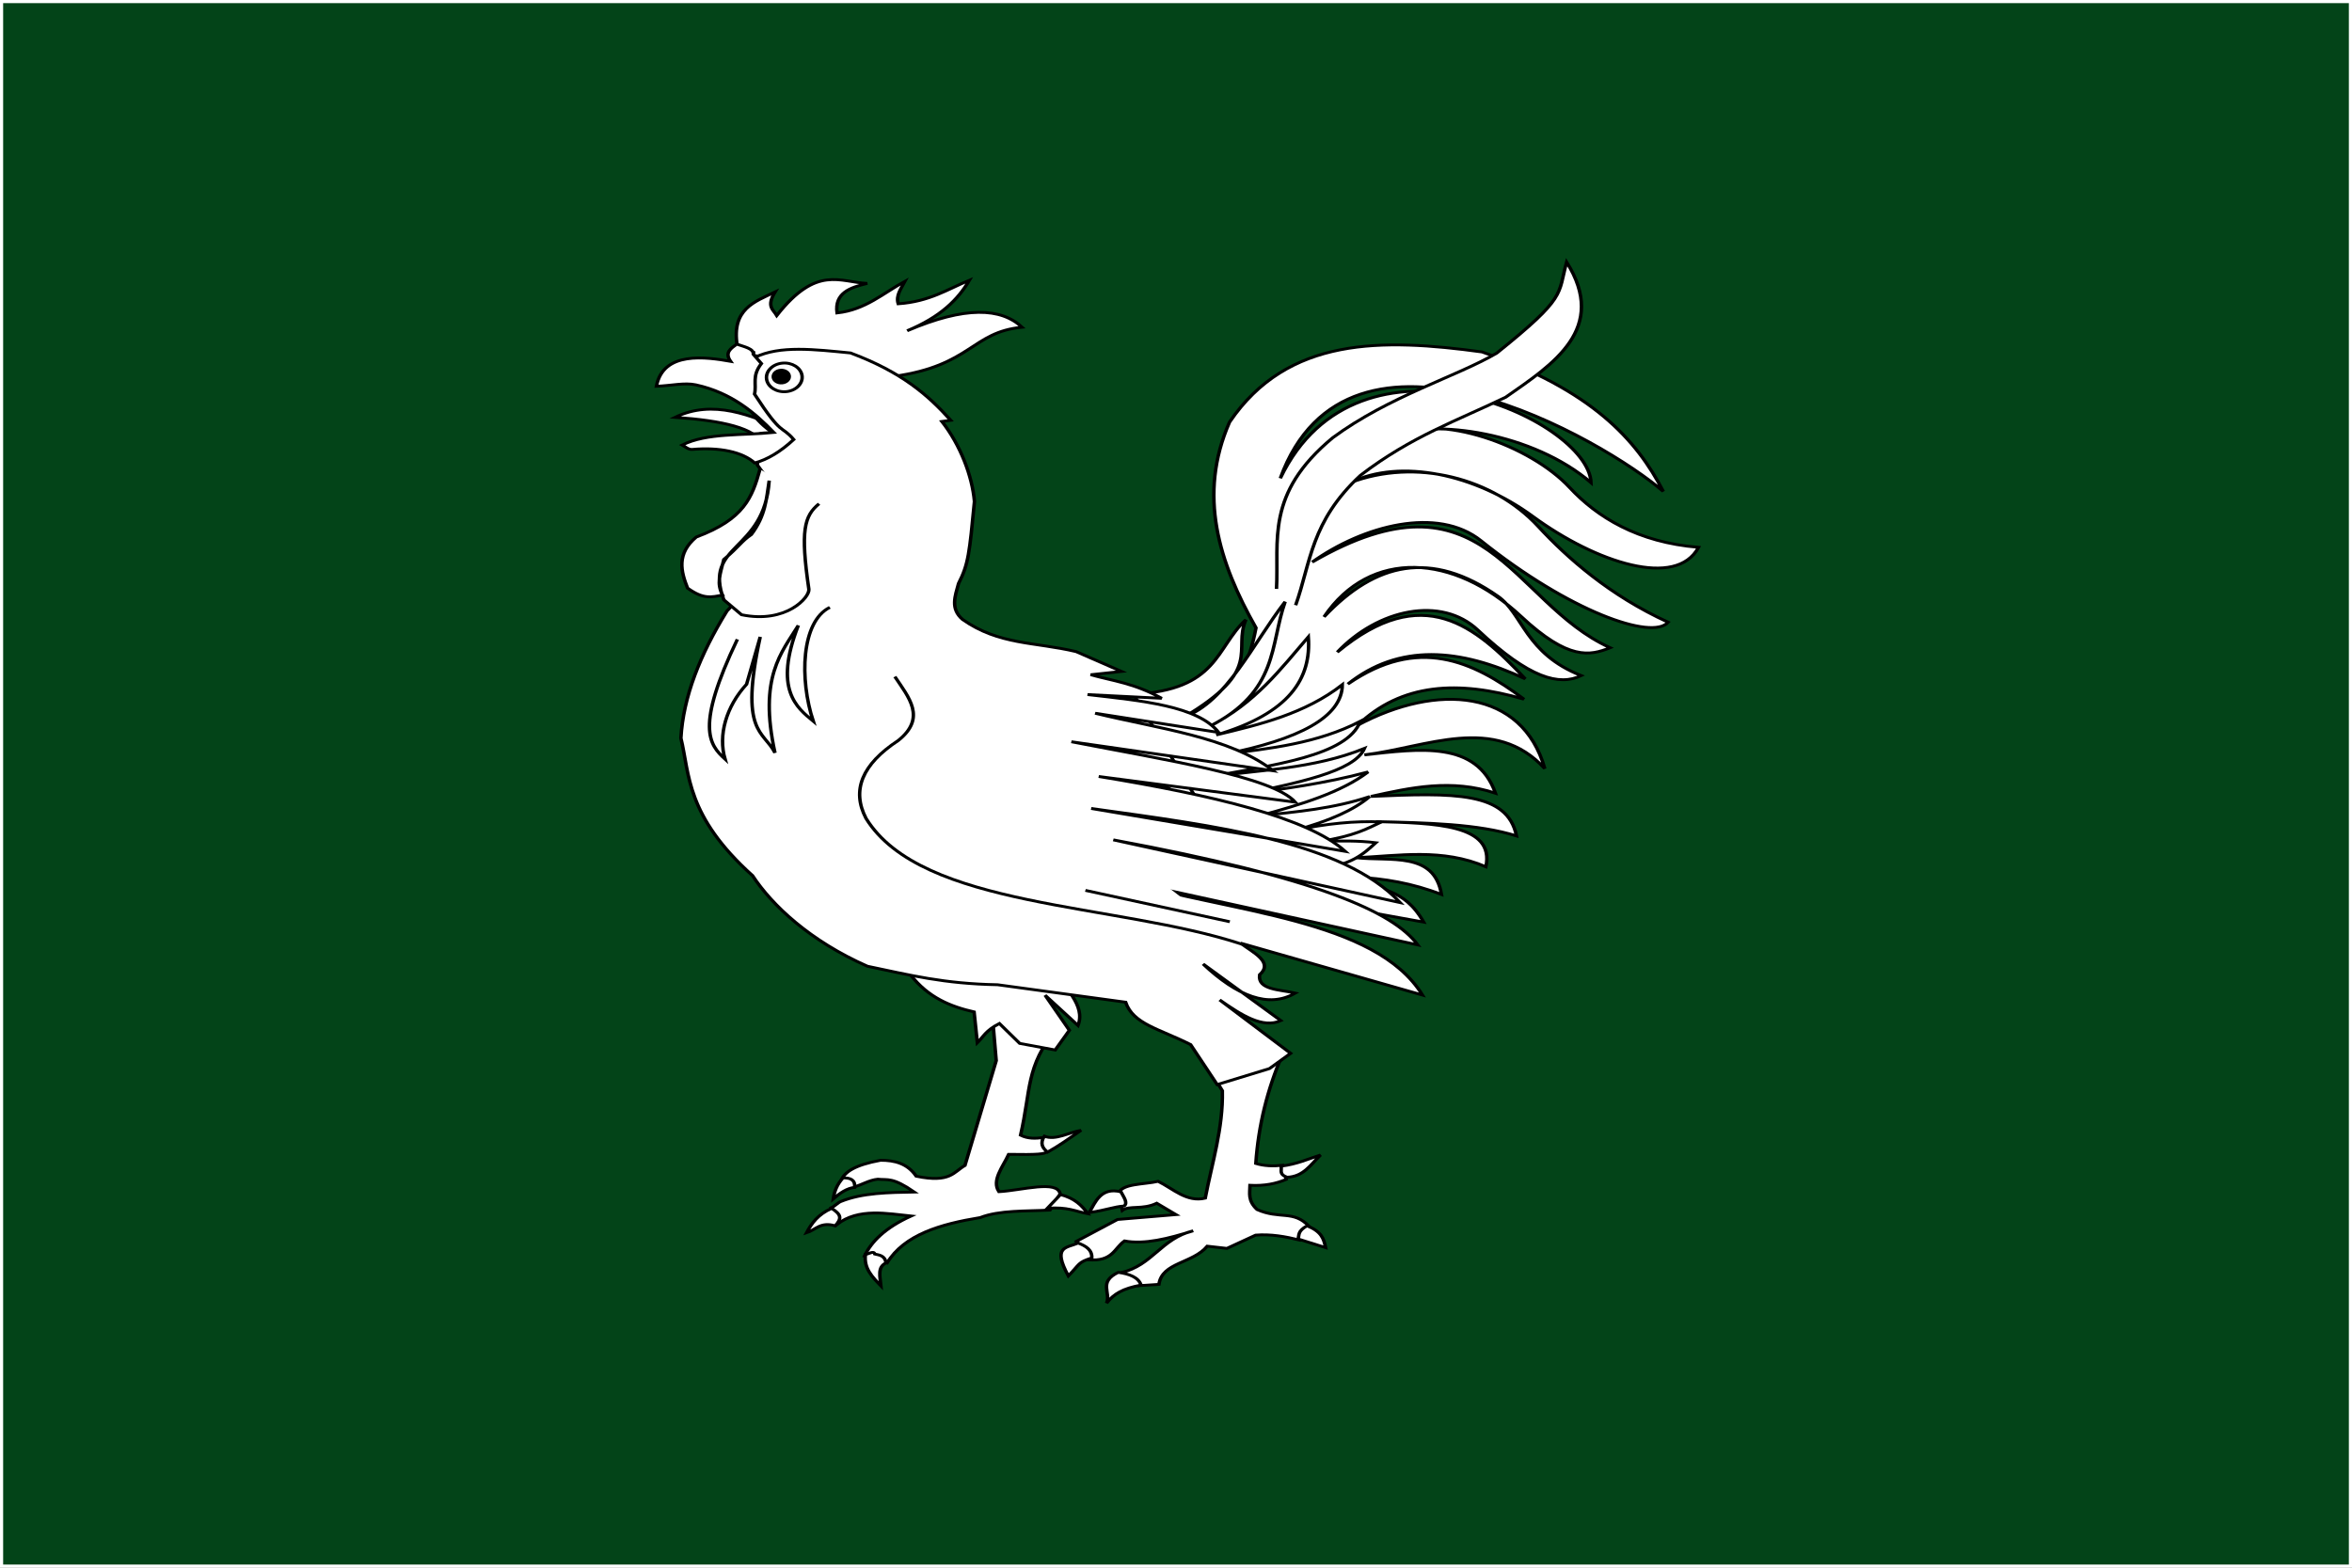 <?xml version="1.0" encoding="UTF-8" standalone="no"?>
<!-- Created with Inkscape (http://www.inkscape.org/) -->
<svg
   xmlns:dc="http://purl.org/dc/elements/1.1/"
   xmlns:cc="http://creativecommons.org/ns#"
   xmlns:rdf="http://www.w3.org/1999/02/22-rdf-syntax-ns#"
   xmlns:svg="http://www.w3.org/2000/svg"
   xmlns="http://www.w3.org/2000/svg"
   xmlns:sodipodi="http://sodipodi.sourceforge.net/DTD/sodipodi-0.dtd"
   xmlns:inkscape="http://www.inkscape.org/namespaces/inkscape"
   width="750"
   height="500"
   id="svg2416"
   sodipodi:version="0.32"
   inkscape:version="0.46"
   version="1.0"
   sodipodi:docname="Bandera de Cabó.svg"
   inkscape:output_extension="org.inkscape.output.svg.inkscape">
  <rect width="100%" height="100%" fill="#808080" stroke="none"/>
  <defs
     id="defs2418">
    <inkscape:perspective
       sodipodi:type="inkscape:persp3d"
       inkscape:vp_x="0 : 526.18109 : 1"
       inkscape:vp_y="0 : 1000 : 0"
       inkscape:vp_z="744.09448 : 526.18109 : 1"
       inkscape:persp3d-origin="372.04724 : 350.78739 : 1"
       id="perspective2424" />
  </defs>
  <sodipodi:namedview
     id="base"
     pagecolor="#ffffff"
     bordercolor="#666666"
     borderopacity="1.0"
     gridtolerance="10000"
     guidetolerance="10"
     objecttolerance="10"
     inkscape:pageopacity="0.0"
     inkscape:pageshadow="2"
     inkscape:zoom="0.7"
     inkscape:cx="282.24336"
     inkscape:cy="277.56339"
     inkscape:document-units="px"
     inkscape:current-layer="layer1"
     showgrid="false"
     inkscape:window-width="1016"
     inkscape:window-height="692"
     inkscape:window-x="0"
     inkscape:window-y="0"
     inkscape:showpageshadow="false"
     showborder="false" />
  <g
     inkscape:label="Layer 1"
     inkscape:groupmode="layer"
     id="layer1">
    <rect
       style="opacity:1;fill:#034418;fill-opacity:1;stroke:#ffffff;stroke-width:1;stroke-miterlimit:4;stroke-dasharray:none;stroke-opacity:1"
       id="rect3190"
       width="749"
       height="499"
       x="0.5"
       y="0.5" />
    <g
       transform="matrix(0.833,0,0,0.691,-483.788,-299.456)"
       id="g3343"
       style="fill:#ffffff">
      <path
         d="M 839.21,625.987 C 853.71,617.572 868.075,624.848 882.437,632.482 L 872.606,638.415 C 870.135,630.959 857.258,627.485 839.21,625.987 z"
         id="path3367"
         style="fill:#ffffff;fill-opacity:1;fill-rule:evenodd;stroke:#000000;stroke-width:1.318;stroke-linecap:butt;stroke-linejoin:miter;stroke-miterlimit:4;stroke-dasharray:none;stroke-opacity:1" />
      <path
         d="M 959.84,890.37 L 962.139,922.923 L 950.164,971.309 C 945.804,974.291 944.593,979.533 931.518,976.261 C 928.157,970.382 923.262,968.909 917.852,968.914 C 907.824,971.142 904.209,974.387 902.936,977.818 L 907.561,981.303 C 910.75,980.23 913.496,978.039 916.772,977.64 C 920.792,978.13 922.347,976.598 930.766,983.564 C 920.933,983.784 910.945,983.89 902.638,987.938 C 901.418,988.533 900.138,990.336 898.922,990.873 L 901.117,998.587 C 909.406,990.694 920.652,993.571 929.534,994.646 C 919.596,1000.089 914.331,1006.457 911.7,1013.155 L 920.368,1016.274 C 927.041,1003.17 940.776,998.369 956.025,995.348 C 963.366,991.889 973.418,992.462 982.708,991.9 L 986.613,984.402 C 985.525,977.889 971.994,982.809 963.171,983.404 C 960.307,978.193 964.631,972.053 966.91,966.178 C 988.875,966.607 979.445,964.938 980.017,958.441 C 977.224,958.853 974.381,959.081 971.458,957.325 C 975.473,936.479 973.386,925.606 985.178,908.264 L 959.84,890.37 z"
         id="path3343"
         style="fill:#ffffff;fill-opacity:1;fill-rule:evenodd;stroke:#000000;stroke-width:1.318;stroke-linecap:butt;stroke-linejoin:miter;stroke-miterlimit:4;stroke-dasharray:none;stroke-opacity:1" />
      <path
         d="M 918.327,858.843 C 921.278,867.053 920.668,875.724 929.268,883.205 C 936.13,893.89 944.701,897.94 953.673,900.433 L 954.912,914.66 C 957.359,911.746 958.077,909.056 963.356,905.776 L 971.136,914.962 L 984.717,918.002 L 990.136,908.91 L 980.852,892.726 L 993.445,906.684 C 996.479,897.3 988.176,889.381 984.121,880.914"
         id="path3327"
         style="fill:#ffffff;fill-opacity:1;fill-rule:evenodd;stroke:#000000;stroke-width:1.318;stroke-linecap:butt;stroke-linejoin:miter;stroke-miterlimit:4;stroke-dasharray:none;stroke-opacity:1" />
      <path
         d="M 977.65,752.641 C 1008.521,751.937 1051.3,788.788 1061.581,723.146 C 1047.343,692.913 1039.18,661.894 1051.438,628.237 C 1073.667,588.682 1109.944,589.508 1148.132,595.822 C 1190.117,613.506 1207.208,636.167 1217.487,660.191 C 1195.209,636.878 1096.994,567.551 1070.89,654.124 C 1100.695,578.956 1188.892,626.683 1189.834,656.134 C 1167.603,633.044 1129.672,626.567 1113.305,634.655 C 1132.074,623.735 1166.806,639.168 1181.675,658.439 C 1192.18,672.053 1207.706,683.725 1230.994,685.998 C 1222.514,705.069 1191.927,693.225 1167.39,671.572 C 1145.794,652.514 1116.997,644.553 1097.531,656.222 C 1122.7,644.656 1152.396,653.904 1169.645,676.408 C 1180.775,690.929 1197.066,708.31 1219.353,720.564 C 1213.143,729.052 1181.447,715.511 1147.656,682.886 C 1131.08,666.882 1102.777,675.881 1083.095,692.815 C 1149.201,646.692 1158.992,711.48 1197.137,732.336 C 1189.406,736.092 1181.1,738.2 1162.954,717.764 C 1137.412,688.997 1105.405,686.378 1087.631,718.085 C 1107.203,693.05 1128.643,686.944 1154.229,708.61 C 1163.738,716.662 1164.727,735.106 1186.084,745.208 C 1177.65,750.039 1166.265,746.541 1146.447,724.105 C 1132.486,708.298 1108.475,714.362 1092.705,734.384 C 1125.51,701.596 1145.546,722.221 1164.66,746.705 C 1139.572,732.538 1116.406,730.147 1096.728,749.124 C 1123.581,726.879 1144.447,738.293 1164.177,756.092 C 1139.103,747.265 1117.338,748.539 1100.457,768.14 C 1130.983,748.482 1163.526,751.56 1172.131,788.127 C 1152.851,762.771 1126.989,778.315 1103.069,781.791 C 1124.327,778.965 1146.08,775.188 1153.25,799.468 C 1136.416,792.747 1120.978,796.834 1105.546,800.969 C 1137.314,799.262 1157.823,798.765 1161.31,819.196 C 1146.617,813.622 1127.025,813.125 1107.472,812.589 C 1130.177,813.315 1153.108,813.88 1149.584,833.428 C 1132.885,824.755 1116.404,828.348 1099.876,829.253 C 1112.946,831.081 1129.807,826.21 1132.587,846.221 C 1121.306,840.925 1110.438,838.83 1099.756,838.17 C 1108.43,845.024 1117.952,842.504 1125.757,858.972 L 1089.12,850.989 L 977.65,752.641 z"
         id="path3363"
         style="fill:#ffffff;fill-opacity:1;fill-rule:evenodd;stroke:#000000;stroke-width:1.318;stroke-linecap:butt;stroke-linejoin:miter;stroke-miterlimit:4;stroke-dasharray:none;stroke-opacity:1" />
      <path
         d="M 869.111,597.398 L 862.972,592.796 C 860.765,576.043 869.606,572.686 877.47,568.144 C 874.041,574.833 876.808,576.305 878.124,578.999 C 893.428,555.545 902.332,563.661 912.775,564.181 C 906.147,566.054 900.204,568.588 901.199,577.816 C 912.071,576.409 918.874,568.632 927.188,563.219 C 925.738,566.559 923.616,569.767 924.631,573.59 C 936.607,572.586 943.4,566.91 951.852,562.729 C 947.611,571.451 941.004,579.563 928.038,586.038 C 950.344,574.544 964.022,575.414 972.036,584.399 C 952.858,586.589 952.661,602.055 923.111,607.055 L 869.111,597.398 z"
         id="path3339"
         style="fill:#ffffff;fill-opacity:1;fill-rule:evenodd;stroke:#000000;stroke-width:1.318;stroke-linecap:butt;stroke-linejoin:miter;stroke-miterlimit:4;stroke-dasharray:none;stroke-opacity:1" />
      <path
         d="M 1014.676,753.791 C 1047.079,751.946 1046.078,732.314 1057.707,719.408 C 1052.636,733.543 1064.709,742.436 1033.856,764.453 C 1050.399,757.267 1060.322,730.491 1072.742,711.107 C 1066.882,730.955 1070.348,752.404 1043.729,768.688 C 1061.408,757.762 1070.958,742.236 1081.621,727.339 C 1082.803,746.462 1074.529,762.632 1046.352,772.588 C 1063.375,767.71 1080.372,762.75 1094.644,749.393 C 1094.519,764.371 1078.064,774.717 1049.205,781.544 C 1067.116,778.845 1085.098,776.5 1101.492,766.311 C 1096.574,782.306 1067.928,786.56 1042.105,792.211 C 1062.574,788.785 1083.429,788.351 1103.108,778.819 C 1099.156,789.696 1076.947,794.763 1055.852,800.184 C 1071.694,797.537 1087.403,795.195 1104.509,789.658 C 1094.197,799.098 1078.914,804.705 1063.035,809.853 C 1077.222,808.112 1091.431,806.543 1105.13,801.023 C 1099.174,807.174 1089.605,812.341 1076.62,816.575 C 1088.513,813.484 1099.51,812.204 1109.61,812.736 C 1103.998,815.905 1099.48,819.165 1086.183,821.697 C 1093.63,821.451 1100.967,821.348 1107.46,822.339 C 1102.714,827.471 1098.293,832.726 1084.881,834.582 L 1049.535,823.465 L 1014.676,753.791 z"
         id="path3182"
         style="fill:#ffffff;fill-opacity:1;fill-rule:evenodd;stroke:#000000;stroke-width:1.318;stroke-linecap:butt;stroke-linejoin:miter;stroke-miterlimit:4;stroke-dasharray:none;stroke-opacity:1" />
      <g
         transform="matrix(0.965,0.261,-0.261,0.965,276.335,-248.73)"
         id="g3335"
         style="fill:#ffffff">
        <path
           d="M 1073.323,920.638 C 1071.856,938.136 1073.051,955.29 1076.586,972.141 C 1079.934,972.444 1083.319,971.712 1086.73,970.273 L 1089.741,976.201 C 1086.554,979.087 1082.539,981.335 1077.072,982.463 C 1077.964,985.951 1078.023,989.546 1082.615,992.556 C 1092.233,994.823 1096.14,988.977 1103.898,994.892 L 1102.05,1001.913 C 1096.307,1001.752 1090.623,1002.051 1085.165,1004.095 L 1076.129,1012.892 L 1068.624,1013.862 C 1065.282,1023.117 1053.861,1025.451 1055.341,1035.712 L 1047.843,1038.376 L 1039.901,1034.316 C 1050.692,1027.93 1050.574,1015.144 1061.563,1008.416 C 1053.355,1014.386 1045.208,1019.473 1037.39,1019.805 C 1034.437,1024.142 1035.616,1030.224 1026.229,1031.844 L 1019.604,1024.858 L 1032.217,1010.936 L 1053.223,1002.923 L 1044.763,999.778 C 1040.343,1004.21 1034.801,1003.4 1032.902,1006.397 L 1029.431,999.216 C 1029.553,994.401 1037.726,992.789 1042.637,989.88 C 1049.148,991.676 1055.773,996.496 1062.071,992.667 C 1060.326,976.155 1060.29,959.706 1055.453,943.081 C 1054.438,942.007 1053.465,940.927 1052.532,939.842 C 1051.06,938.13 1049.692,936.403 1048.431,934.663 L 1044.03,917.005 L 1073.323,920.638 z"
           id="path3353"
           style="fill:#ffffff;fill-opacity:1;fill-rule:evenodd;stroke:#000000;stroke-width:1.318;stroke-linecap:butt;stroke-linejoin:miter;stroke-miterlimit:4;stroke-dasharray:none;stroke-opacity:1" />
        <path
           d="M 1030.157,998.274 C 1022.087,998.099 1021.916,1005.488 1020.953,1010.696 C 1027.472,1007.593 1029.084,1005.76 1033.05,1004.258 C 1034.136,1002.405 1031.758,1000.313 1030.157,998.274 z"
           id="path3355"
           style="fill:#ffffff;fill-opacity:1;fill-rule:evenodd;stroke:#000000;stroke-width:1.318;stroke-linecap:butt;stroke-linejoin:miter;stroke-miterlimit:4;stroke-dasharray:none;stroke-opacity:1" />
        <path
           d="M 1020.519,1025.376 C 1016.724,1028.879 1011.235,1029.315 1020.844,1041.017 C 1023.855,1034.244 1022.641,1034.148 1027.345,1030.64 C 1026.525,1026.998 1023.736,1025.91 1020.519,1025.376 z"
           id="path3357"
           style="fill:#ffffff;fill-opacity:1;fill-rule:evenodd;stroke:#000000;stroke-width:1.318;stroke-linecap:butt;stroke-linejoin:miter;stroke-miterlimit:4;stroke-dasharray:none;stroke-opacity:1" />
        <path
           d="M 1038.858,1034.451 C 1032.502,1040.833 1038.745,1044.241 1038.242,1049.366 C 1039.826,1044.41 1042.52,1041.134 1048.832,1037.825 C 1046.925,1034.59 1043.086,1034.011 1038.858,1034.451 z"
           id="path3359"
           style="fill:#ffffff;fill-opacity:1;fill-rule:evenodd;stroke:#000000;stroke-width:1.318;stroke-linecap:butt;stroke-linejoin:miter;stroke-miterlimit:4;stroke-dasharray:none;stroke-opacity:1" />
        <path
           d="M 1103.038,994.792 C 1109.008,995.949 1110.723,998.723 1112.534,1002.678 L 1101.371,1001.577 C 1101.232,999.651 1100.176,998.168 1103.038,994.792 z"
           id="path3361"
           style="fill:#ffffff;fill-opacity:1;fill-rule:evenodd;stroke:#000000;stroke-width:1.318;stroke-linecap:butt;stroke-linejoin:miter;stroke-miterlimit:4;stroke-dasharray:none;stroke-opacity:1" />
        <path
           d="M 1086.255,970.823 C 1087.103,972.4 1086.23,974.652 1089.812,975.158 C 1095.84,973.213 1096.978,967.257 1099.491,961.919 C 1095.276,964.955 1091.977,968.311 1086.255,970.823 z"
           id="path3377"
           style="fill:#ffffff;fill-opacity:1;fill-rule:evenodd;stroke:#000000;stroke-width:1.318;stroke-linecap:butt;stroke-linejoin:miter;stroke-miterlimit:4;stroke-dasharray:none;stroke-opacity:1" />
      </g>
      <path
         d="M 869.687,598.372 C 879.306,592.653 892.669,594.683 906.37,596.279 C 926.018,605.158 935.987,615.646 944.73,627.362 L 941.342,627.897 C 948.429,638.77 952.973,653.151 953.804,664.833 C 951.894,688.708 951.541,693.681 947.711,702.703 C 946.418,708.465 944.479,714.311 949.255,719.289 C 963.29,731.19 976.807,729.568 992.731,734.135 L 1010.098,743.281 L 998.306,744.804 C 1007.035,747.743 1014.764,748.614 1025.487,755.679 L 997.09,753.953 C 1017.834,756.828 1039.307,759.166 1047.306,771.443 L 1000.001,762.569 C 1024.298,769.726 1051.69,773.543 1068.174,789.128 L 990.912,775.732 C 1026.625,784.106 1067.902,791.761 1076.64,803.62 L 1001.376,791.764 C 1045.011,800.391 1081.413,810.737 1095.759,826.326 L 998.487,806.524 C 1045.977,814.538 1094.633,821.615 1116.799,849.983 L 1006.954,821.016 C 1085,838.465 1114.213,854.308 1123.516,869.497 L 1010.571,839.731 C 1051.937,854.651 1107.266,857.411 1125.308,892.644 L 1055.672,868.672 C 1060.627,873.226 1068.403,877.417 1062.959,883.316 C 1062.191,890.335 1070.642,890.066 1076.636,891.739 C 1066.37,898.892 1054.44,893.161 1041.333,878.317 L 1071.084,904.445 C 1064.178,908.216 1055.972,901.922 1047.669,894.882 L 1074.834,919.547 L 1066.752,926.585 L 1046.725,933.969 L 1036.546,915.502 C 1024.445,908.134 1014.591,906.086 1011.663,895.943 L 962.667,887.887 C 942.021,887.442 929.195,883.457 912.832,879.345 C 890.756,867.611 876.278,851.135 868.848,837.509 C 843.258,809.806 844.784,790.64 841.434,774.065 C 842.305,755.169 848.739,735.555 859.037,715.442 C 871.542,699.991 878.406,682.216 879.093,661.898 L 870.703,647.995 C 871.663,641.977 864.628,631.179 877.017,633.492 C 861.424,620.578 867.226,610.062 869.306,595.424"
         id="path5337"
         style="fill:#ffffff;fill-opacity:1;fill-rule:evenodd;stroke:#000000;stroke-width:1.318;stroke-linecap:butt;stroke-linejoin:miter;stroke-miterlimit:4;stroke-dasharray:none;stroke-opacity:1" />
      <path
         d="M 867.704,713.651 C 877.338,713.322 883.536,709.464 883.416,699.116"
         id="path3331"
         style="fill:#ffffff;fill-opacity:1;fill-rule:evenodd;stroke:#000000;stroke-width:1.318;stroke-linecap:butt;stroke-linejoin:miter;stroke-miterlimit:4;stroke-dasharray:none;stroke-opacity:1" />
      <path
         d="M 887.792,606.676 C 888.26,610.302 885.607,613.634 881.865,614.118 C 878.124,614.601 874.711,612.053 874.242,608.427 C 873.774,604.8 876.427,601.468 880.169,600.985 C 883.91,600.501 887.323,603.049 887.792,606.676 z"
         id="path3333"
         style="fill:#ffffff;fill-opacity:1;stroke:#000000;stroke-width:1.318;stroke-miterlimit:4;stroke-dasharray:none;stroke-opacity:1" />
      <path
         d="M 871.707,649.964 C 868.687,663.021 865.618,673.042 847.312,681.253 C 839.646,689.028 841.459,697.147 843.975,704.815 C 850.066,710.081 853.067,709.018 857.376,708.029 C 855.045,702.594 856.383,698.71 857.855,691.617 C 863.778,685.606 864.601,683.174 868.399,680.091 C 873.833,671.399 874.13,663.871 875.231,655.203 C 873.423,688.535 849.77,684.055 857.873,710.234 L 864.648,717.115 C 881.676,721.359 890.74,709.085 890.418,705.357 C 887.135,678.187 888.632,671.517 894.311,665.89"
         id="path3329"
         style="fill:#ffffff;fill-opacity:1;fill-rule:evenodd;stroke:#000000;stroke-width:1.318;stroke-linecap:butt;stroke-linejoin:miter;stroke-miterlimit:4;stroke-dasharray:none;stroke-opacity:1" />
      <path
         d="M 882.899,606.788 C 883.108,608.401 881.914,609.885 880.233,610.102 C 878.551,610.32 877.02,609.188 876.811,607.574 C 876.603,605.961 877.797,604.477 879.478,604.26 C 881.159,604.043 882.691,605.175 882.899,606.788 z"
         id="path3337"
         style="fill:#000000;fill-opacity:1;stroke:#000000;stroke-width:1.318;stroke-miterlimit:4;stroke-dasharray:none;stroke-opacity:1" />
      <path
         d="M 899.149,991.101 C 893.852,993.906 891.459,998.043 889.517,1002.386 C 892.985,1001.08 894.859,997.111 900.491,999.17 C 903.024,995.788 902.955,994.064 899.149,991.101 z"
         id="path3345"
         style="fill:#ffffff;fill-opacity:1;fill-rule:evenodd;stroke:#000000;stroke-width:1.318;stroke-linecap:butt;stroke-linejoin:miter;stroke-miterlimit:4;stroke-dasharray:none;stroke-opacity:1" />
      <path
         d="M 903.479,977.054 C 906.321,976.951 908.217,977.938 907.939,981.423 C 905.036,981.759 902.378,984.003 899.776,986.674 C 900.159,983.409 901.089,980.181 903.479,977.054 z"
         id="path3349"
         style="fill:#ffffff;fill-opacity:1;fill-rule:evenodd;stroke:#000000;stroke-width:1.318;stroke-linecap:butt;stroke-linejoin:miter;stroke-miterlimit:4;stroke-dasharray:none;stroke-opacity:1" />
      <path
         d="M 923.341,745.67 C 928.594,755.206 935.588,764.635 924.611,775.177 C 910.765,786.149 906.669,798.125 912.297,811.102 C 933.728,852.845 1008.096,850.014 1056.294,869.218"
         id="path3369"
         style="fill:#ffffff;fill-opacity:1;fill-rule:evenodd;stroke:#000000;stroke-width:1.318;stroke-linecap:butt;stroke-linejoin:miter;stroke-miterlimit:4;stroke-dasharray:none;stroke-opacity:1" />
      <path
         d="M 863.046,728.452 C 846.944,769.049 852.23,777.011 858.321,783.742 C 855.659,772.647 858.697,759.607 866.573,749.19 L 871.801,727.321 C 863.692,772.072 873.068,770.469 877.445,780.848 C 871.071,745.951 880.026,734.44 886.379,722.046 C 876.785,751.615 885.821,759.987 892.089,766.239 C 886.782,746.885 887.435,720.258 898.442,713.706"
         id="path3371"
         style="fill:#ffffff;fill-opacity:1;fill-rule:evenodd;stroke:#000000;stroke-width:1.318;stroke-linecap:butt;stroke-linejoin:miter;stroke-miterlimit:4;stroke-dasharray:none;stroke-opacity:1" />
      <path
         d="M 980.568,957.802 C 978.836,960.972 979.73,963.254 981.815,965.134 C 986.112,962.288 990.386,958.598 994.604,955.09 C 989.922,956.027 984.899,959.866 980.568,957.802 z"
         id="path3375"
         style="fill:#ffffff;fill-opacity:1;fill-rule:evenodd;stroke:#000000;stroke-width:1.318;stroke-linecap:butt;stroke-linejoin:miter;stroke-miterlimit:4;stroke-dasharray:none;stroke-opacity:1" />
      <path
         d="M 1069.433,705.177 C 1070.435,682.986 1065.052,661.302 1090.939,635.426 C 1112.561,616.18 1138.339,607.237 1153.713,596.372 C 1180.659,570.312 1177.02,569.531 1180.497,554.339 C 1196.497,585.058 1175.441,601.337 1157.187,616.693 C 1138.803,627.43 1121.312,634.572 1101.648,652.693 C 1082.509,674.098 1082.576,693.023 1076.764,712.707"
         id="path3373"
         style="fill:#ffffff;fill-opacity:1;fill-rule:evenodd;stroke:#000000;stroke-width:1.318;stroke-linecap:butt;stroke-linejoin:miter;stroke-miterlimit:4;stroke-dasharray:none;stroke-opacity:1" />
      <path
         d="M 912.086,1012.359 C 913.318,1012.214 915.252,1010.461 915.662,1012.196 C 917.148,1012.646 919.543,1012.707 919.938,1016.29 C 916.55,1018.202 917.695,1022.785 918.009,1026.879 C 914.772,1022.822 911.368,1018.869 912.086,1012.359 z"
         id="path3347"
         style="fill:#ffffff;fill-opacity:1;fill-rule:evenodd;stroke:#000000;stroke-width:1.318;stroke-linecap:butt;stroke-linejoin:miter;stroke-miterlimit:4;stroke-dasharray:none;stroke-opacity:1" />
      <path
         d="M 986.745,984.729 C 992.202,986.472 995.028,989.816 997.178,993.571 C 992.405,992.508 989.492,990.312 981.72,991.073 L 986.745,984.729 z"
         id="path3351"
         style="fill:#ffffff;fill-opacity:1;fill-rule:evenodd;stroke:#000000;stroke-width:1.318;stroke-linecap:butt;stroke-linejoin:miter;stroke-miterlimit:4;stroke-dasharray:none;stroke-opacity:1" />
      <path
         d="M 1051.558,858.809 L 996.28,844.334"
         id="path3222"
         style="fill:#ffffff;fill-opacity:1;fill-rule:evenodd;stroke:#000000;stroke-width:1.318;stroke-linecap:butt;stroke-linejoin:miter;stroke-miterlimit:4;stroke-dasharray:none;stroke-opacity:1" />
      <path
         d="M 832.059,611.652 C 837.862,611.382 842.801,609.849 847.147,610.996 C 860.849,614.614 869.755,623.952 876.99,632.974 C 865.029,634.463 851.32,633.077 841.922,638.777 C 843.147,639.614 844.357,640.951 845.798,640.798 C 856.115,639.709 864.957,641.875 869.696,647.057 C 874.643,645.435 879.616,641.813 884.616,636.228 C 879.616,629.244 880.456,635.338 869.617,615.276 C 870.492,610.571 868.481,606.997 872.244,601.161 L 869.15,596.898 C 869.353,594.216 865.615,593.439 862.821,592.206 C 860.591,594.19 858.029,596.021 860.455,600.141 C 851.052,598.159 834.625,595.291 832.059,611.652 z"
         id="path3365"
         style="fill:#ffffff;fill-opacity:1;fill-rule:evenodd;stroke:#000000;stroke-width:1.318;stroke-linecap:butt;stroke-linejoin:miter;stroke-miterlimit:4;stroke-dasharray:none;stroke-opacity:1" />
    </g>
  </g>
</svg>

